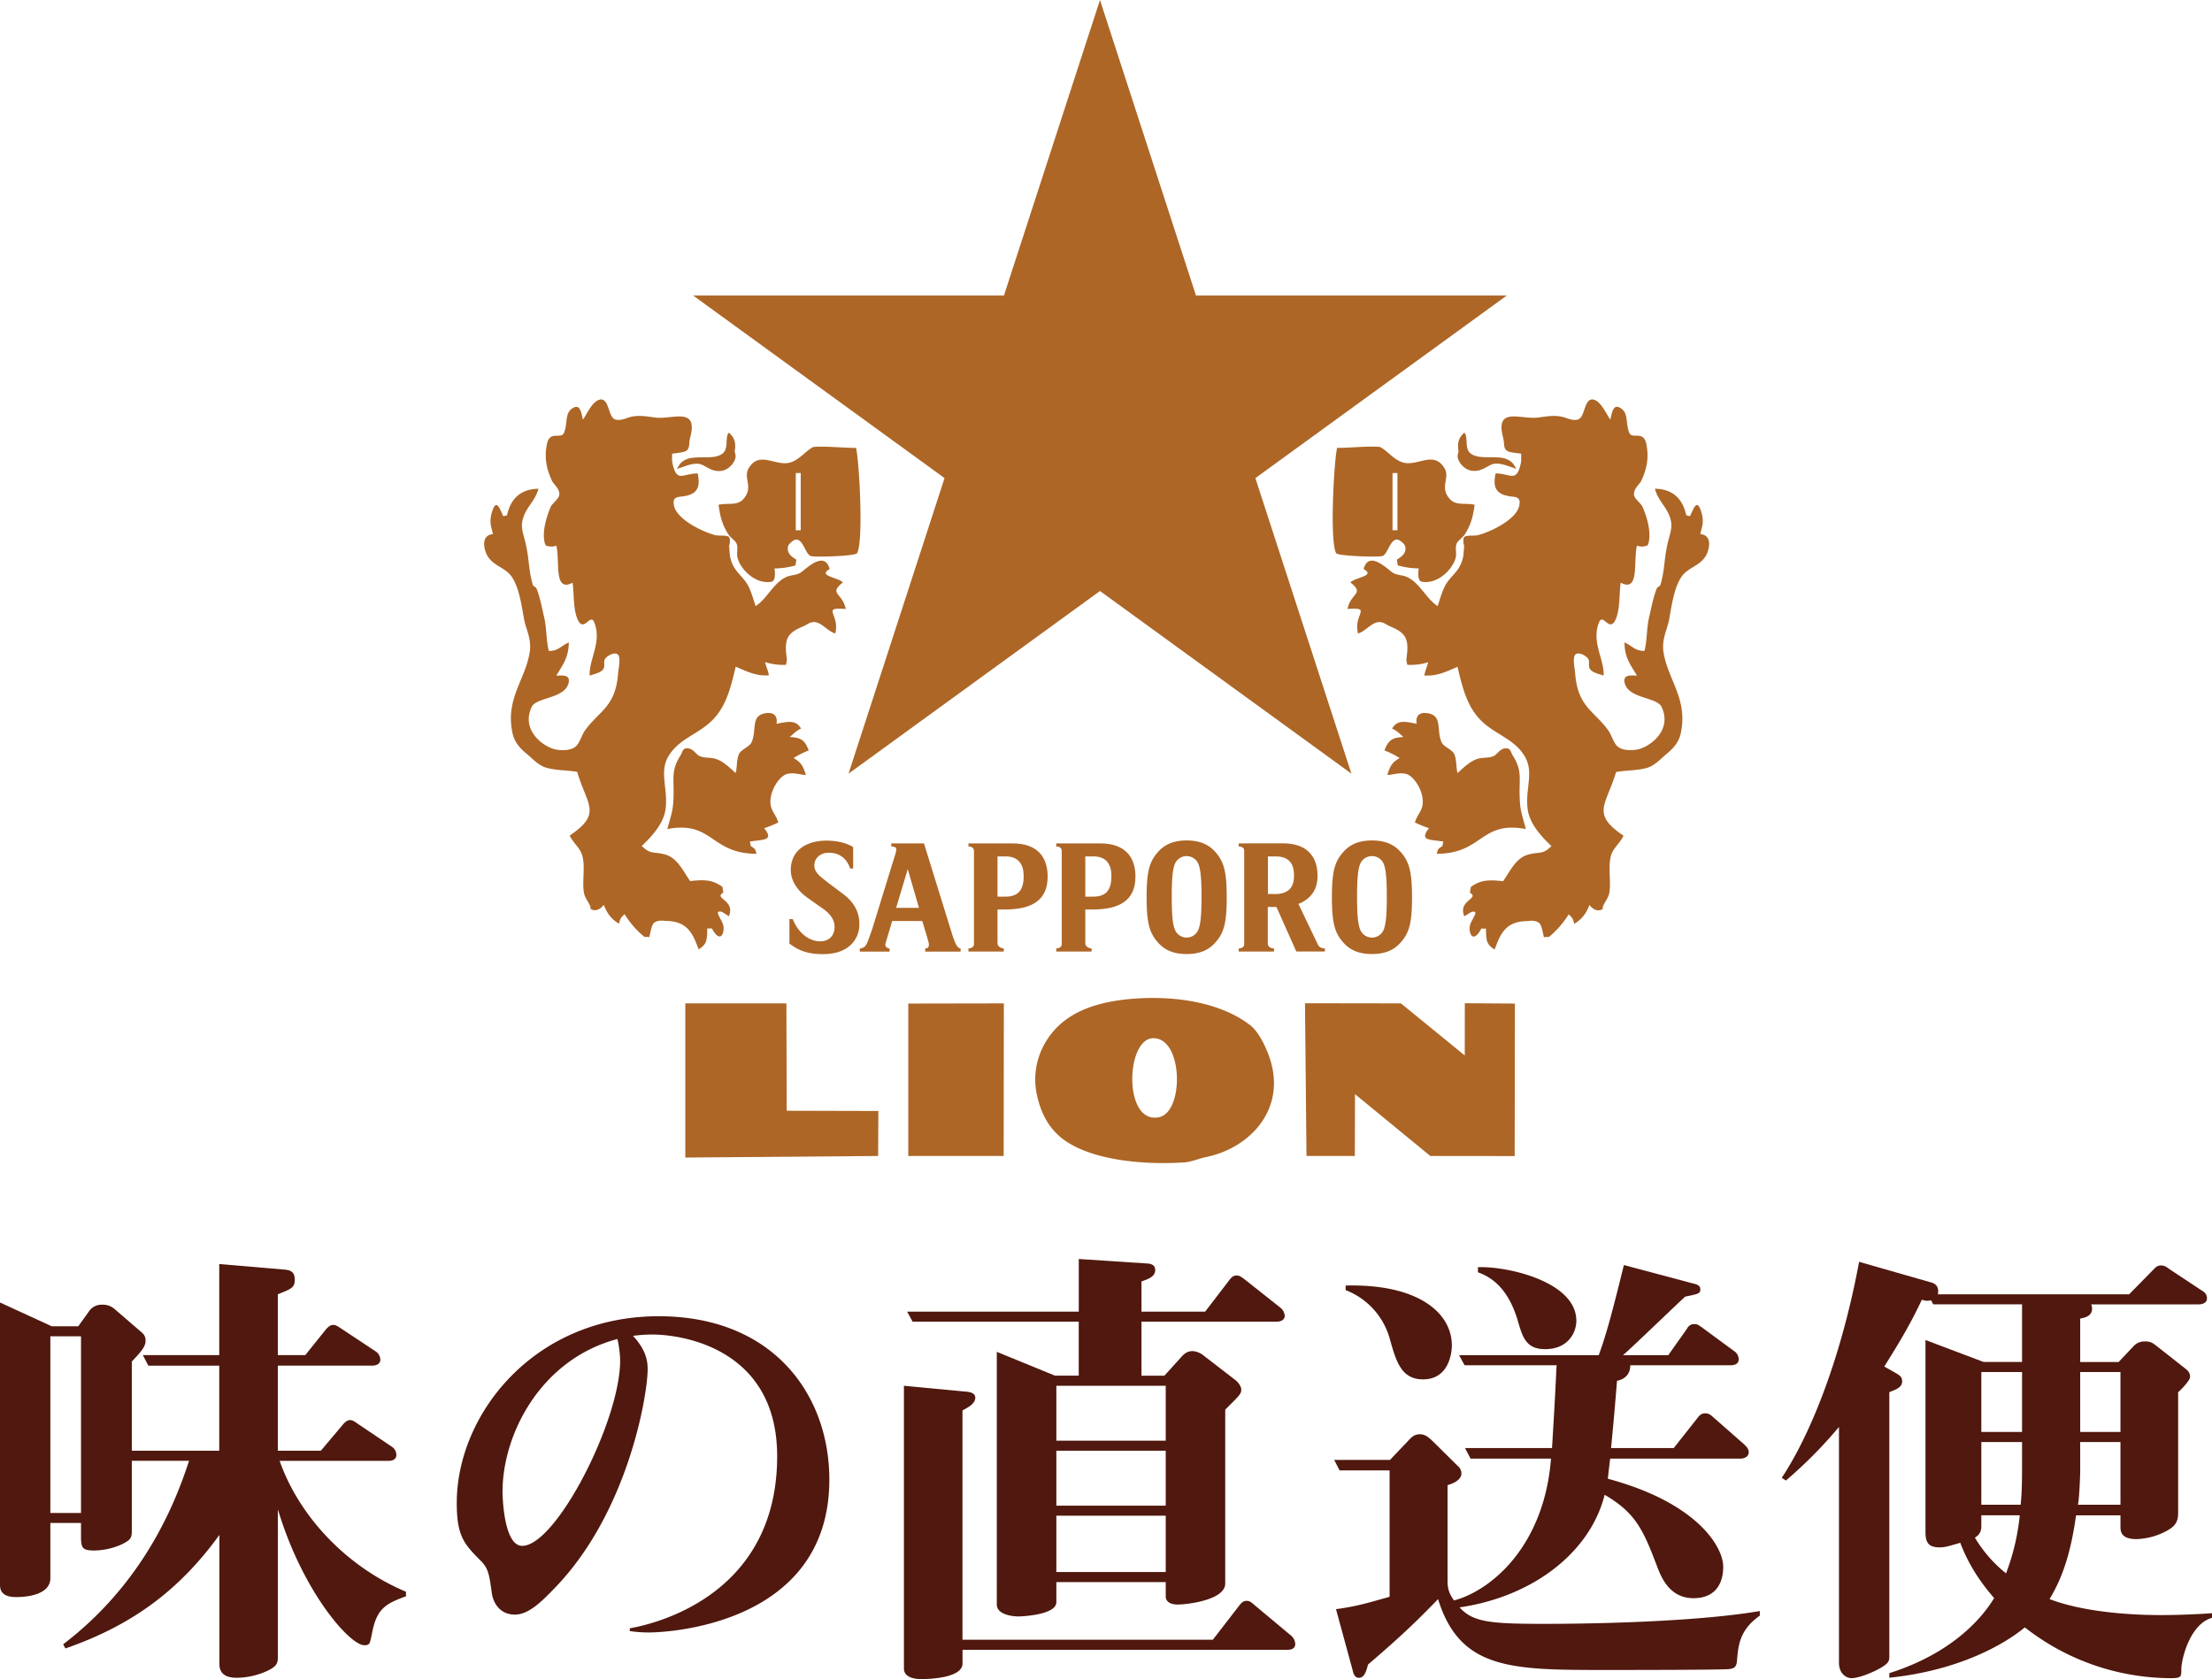 <svg xmlns="http://www.w3.org/2000/svg" viewBox="0 0 1279.31 971.3"><defs><style>.cls-1{isolation:isolate;}.cls-2{mix-blend-mode:multiply;}.cls-3{fill:#ad6626;}.cls-4{fill:#50180e;}</style></defs><g class="cls-1"><g id="レイヤー_2" data-name="レイヤー 2"><g id="レイヤー_1-2" data-name="レイヤー 1"><g class="cls-2"><path class="cls-3" d="M347,231.1c5.5-.78,4.58,10.15,8.81,11.54,2.69.92,6.2-.64,7.67-1.11,5.06-1.66,10.29-.7,15.4,0,9.84,1.34,25.1-6.65,20.31,11.53-1.07,3.78.28,6.92-3.33,8.21a43.66,43.66,0,0,1-7.1,1.12,40.2,40.2,0,0,0,0,4.88c2.59,12.52,5.9,6.59,14.76,6.59,1.38,7.07.7,11.86-8.22,13.24-3.86.47-6.54.38-5.48,5.45,1.62,7.89,16.38,15.14,24.13,17.07,2.22.46,6-.18,7.66,1,.69.46.69,4.54,0,4.94.18,0,.32,4.47.56,6,1.47,8,5.71,10.2,9.36,15.36,2.53,3.55,4.06,9.47,5.49,13.7,6.87-4.52,10.42-13.74,18.09-17,2.2-.92,5.44-.92,7.64-2.21,2.6-1.39,14-13.74,17.08-2.22-7.1,4,4.43,4.62,7.66,7.71-8.49,6.78-.29,5.86,1.66,15.37-14.67-1.11-3.18,2.85-6.09,14.21-4.51-1.53-7.57-6-11.48-6.56-2.91-.47-4.95,1.52-6.59,2.22-9.81,4-11.64,7.25-9.88,19.19a19.68,19.68,0,0,1-.56,3.24,34.09,34.09,0,0,1-12.1-1.58c1.07,4,1.67,4.48,2.23,7.67-7.57.55-13-2.41-19.2-5-3.49,15.24-6.73,26.12-17,34.05-7.75,6-16.06,8.72-21.42,17-6.35,9.78-.35,19.42-2.21,31.78-1.29,8.5-8.54,16-13.7,20.86,5.4,5.27,6.7,3,13.7,5s10.42,9.87,14.31,15.32c8.86-1,13.1-.6,18.64,3.32,0,0,.41,2.67.55,3.31-6,3.51,7.1,4.26,3.23,13.66-1.2-.55-3.78-2.63-4.89-2.67-2.68-.32-1,2.26-.55,3.23.83,2,3,4.34,2.21,8.26-1.38,6-5.16,1.43-6.6-1.72a24,24,0,0,1-2.71,0c0,7.39-.61,9.43-5,12.1-3.32-9-6.32-16.43-19.2-16.43,0,0-4.33-.83-6.55,1.11-1.57,1.28-2.12,6-2.77,8.22-.69,0-2.17-.33-2.71,0a53.2,53.2,0,0,1-11.58-13.21c-1.95,1.85-2.5,2.22-3.23,5.5-4.58-2.82-6.74-5.76-8.81-10.93-1.49,2.12-4.85,4.43-7.71,2.22v-1.12c-.79-2.34-3.37-5.31-3.78-8.22-1.11-7.05,1-15.36-1.11-21.95-1.24-3.88-5.17-6.87-7.11-11,19-12.86,10.05-17.43,4.35-36.81-4.54-1-13.11-.79-18.65-2.68-4-1.38-7.38-5.17-10.42-7.7-3.51-2.8-7-6.41-8.21-11.48-4.71-20.3,7.47-31.47,9.87-47.81,1.06-7.32-2.4-13.42-3.32-18.63C301.63,350,300.25,340,296,333.7c-3.78-5.73-11.8-6.36-14.84-13.68-2.31-5.91-1.2-10.68,3.87-11-.09-1.2-.92-3.88-1.11-4.89a16,16,0,0,1,.56-7.7c2.49-8.45,4.39-2.59,6.59,2.2.6-.13,2.17-.59,2.17-.59,2.12-9.74,8-15.12,18.14-15.32-2,7.75-7.9,11-9.37,19.2-.65,3.86.91,8,1.65,11,2.6,10.47,1.81,16,4.43,25.24.28,1,1.85,1.42,2.18,2.22,2,4.75,3.37,12.22,4.38,16.46,1.57,6.23,1.15,13.57,2.77,19.71,5.63,0,6.68-2.72,11.53-4.94,0,9-3.87,13.55-7.2,19.2,2.12.16,8.07-1.21,7.2,3.82-1.75,9.64-18.64,8.49-21.41,14.25-5.81,12.09,4.16,21.41,12.1,24.18,3.68,1.29,10.14,1.39,13.14-1.11,2.53-2,3.56-6.64,5.49-9.32,8.12-11.39,17.72-13.57,19.19-32.94.09-2,1.29-7,.56-9.81-1-4-7.2-.61-8.26,1.6-.69,1.39.14,3.24-.55,5-1.12,2.58-5.23,3.32-8.18,4.34-.46-9.51,7.21-19.4,2.68-30.74-2.26-5.67-5.81,5.62-9.32-1.1-2.95-5.68-2.29-14.86-3.23-21.92-11.17,6-7.19-12.69-9.41-21.4-2.81.88-3.55.51-6,0-.09-.23-.55-1.06-.55-1.06-2.13-7.07,1.4-17,3.32-21.41.83-1.93,4.53-4.53,4.89-6.64.65-3.79-3.32-6.28-4.32-8.77-2.79-6.09-4.44-12.51-2.79-20.81s8.17-2.54,9.88-6.6c2.31-5.57.27-11.34,5-14.25,4.76-3.09,5.12,3.92,6,6.6,2.21-3.14,5.54-10.89,9.82-11.54"/><path class="cls-3" d="M421.58,250.29c3.59,3.24,4.06,6.23,3.32,11a9.59,9.59,0,0,1,.55,2.77c-.37,3.87-4.24,7.57-7.65,8.21-6.11,1.21-9.78-3.18-13.19-3.87-4.16-.83-9.42,1.79-13.16,2.85,1.81-2.85,2.36-4.19,5.5-5.53,6.27-2.75,17.8,1.11,21.95-4.43,2.27-3.13.42-8.86,2.68-11"/><path class="cls-3" d="M495.11,259.11c-7.74,0-17.34-1.11-24.08-.6h-.59c-5,2.48-8.73,8.66-15.36,9.4-7.75.74-16.16-6.53-21.92,2.68-3.69,5.81,2.72,10.71-2.77,17.54-3.74,4.79-9,2.58-14.8,3.87,1,7.84,2.57,12.45,6,17.62.92,1.2,4,3.51,4.43,4.9,1,2.77-.2,5.44.56,8.2,1.64,6.55,10.42,15.61,19.74,13.76,2.77-.65,1.62-7.66,1.62-7.66a44.33,44.33,0,0,0,12.13-1.76,20,20,0,0,1,.55-3.23c-2.31-1.66-5.31-3.14-5-7.13a4.26,4.26,0,0,1,1.65-2.74c6.56-6.45,8,6.37,11.54,7.66,2.3.83,25.79.09,26.86-1.6C499.46,313.77,497.05,267.65,495.11,259.11Zm-34.87,14.53h2.86v33.12h-2.86Z"/><path class="cls-3" d="M442.42,412.64c8.46-1.53,6.66,6.05,6.66,6.05,6-1.11,11.16-2.67,14.2,2.77-3,1.38-4.28,3-6.54,4.88,6.45.28,8.76,1.8,11,7.76a53.52,53.52,0,0,0-8.77,4.38c4.3,2.58,5.46,4.42,7.11,9.82-2.81,0-7.11-1.66-11-.56-4.71,1.39-10.62,10.71-9.33,18.18.65,3.56,3.24,5.82,4.38,9.83a61,61,0,0,1-8.16,3.33c5.53,7.05.36,6.51-8.3,7.71.08.08.55,2.67.55,2.67,3,1.79,2.45,1.79,3.32,4.42-26.76,0-25.19-19.27-51.57-14.3,1.2-4.75,2.85-9.31,3.31-14.21,1.25-14.34-2.11-18.27,4.39-28.55.77-1.25,1.14-3.51,2.71-3.83,4.16-.92,6,3.46,8.23,4.37,3.13,1.35,6,.61,9.31,1.62,4.43,1.39,8.4,5.36,11.53,8.21.88-2.8.46-6.72,1.66-10.37,1.1-3.36,6.42-4.61,7.66-7.61,3-7.2-.65-15,7.65-16.57"/><path class="cls-3" d="M921.48,231.1c-5.49-.78-4.58,10.15-8.81,11.54-2.68.92-6.19-.64-7.66-1.11-5.08-1.66-10.3-.7-15.42,0-9.82,1.34-25.1-6.65-20.29,11.53,1.06,3.78-.28,6.92,3.33,8.21,1.46.56,5.44.93,7.09,1.12a42.43,42.43,0,0,1,0,4.88c-2.59,12.52-5.9,6.59-14.76,6.59-1.38,7.07-.69,11.86,8.2,13.24,3.89.47,6.56.38,5.5,5.45-1.61,7.89-16.36,15.14-24.13,17.07-2.21.46-6-.18-7.66,1-.69.46-.69,4.54,0,4.94-.17,0-.32,4.47-.55,6-1.48,8-5.72,10.2-9.37,15.36-2.53,3.55-4.05,9.47-5.49,13.7-6.87-4.52-10.43-13.74-18.09-17-2.21-.92-5.43-.92-7.65-2.21-2.59-1.39-14-13.74-17.06-2.22,7.1,4-4.43,4.62-7.67,7.71,8.5,6.78.28,5.86-1.65,15.37,14.65-1.11,3.17,2.85,6.09,14.21,4.51-1.53,7.57-6,11.48-6.56,2.91-.47,4.93,1.52,6.59,2.22,9.79,4,11.62,7.25,9.87,19.19a18.83,18.83,0,0,0,.55,3.24A34.08,34.08,0,0,0,826,383.07c-1.08,4-1.67,4.48-2.23,7.67,7.57.55,13-2.41,19.2-5,3.5,15.24,6.73,26.12,17,34.05,7.77,6,16.06,8.72,21.41,17,6.37,9.78.38,19.42,2.22,31.78,1.29,8.5,8.53,16,13.7,20.86-5.4,5.27-6.69,3-13.7,5s-10.44,9.87-14.3,15.32c-8.86-1-13.11-.6-18.64,3.32,0,0-.42,2.67-.55,3.31,6,3.51-7.11,4.26-3.24,13.66,1.2-.55,3.79-2.63,4.9-2.67,2.68-.32,1,2.26.55,3.23-.82,2-3.05,4.34-2.21,8.26,1.39,6,5.16,1.43,6.59-1.72a24.39,24.39,0,0,0,2.73,0c0,7.39.59,9.43,5,12.1,3.33-9,6.31-16.43,19.19-16.43,0,0,4.33-.83,6.55,1.11,1.57,1.28,2.12,6,2.77,8.22.7,0,2.16-.33,2.73,0a53.37,53.37,0,0,0,11.57-13.21c1.94,1.85,2.49,2.22,3.23,5.5,4.57-2.82,6.73-5.76,8.81-10.93,1.47,2.12,4.84,4.43,7.7,2.22v-1.12c.79-2.34,3.37-5.31,3.79-8.22,1.11-7.05-1-15.36,1.11-21.95,1.24-3.88,5.17-6.87,7.09-11-19-12.86-10.05-17.43-4.32-36.81,4.51-1,13.1-.79,18.64-2.68,4-1.38,7.38-5.17,10.42-7.7,3.5-2.8,7-6.41,8.22-11.48,4.7-20.3-7.48-31.47-9.88-47.81-1.06-7.32,2.4-13.42,3.31-18.63,1.49-8.3,2.86-18.36,7.12-24.64,3.77-5.73,11.8-6.36,14.85-13.68,2.3-5.91,1.2-10.68-3.88-11,.09-1.2.93-3.88,1.11-4.89a15.89,15.89,0,0,0-.55-7.7c-2.49-8.45-4.38-2.59-6.6,2.2-.59-.13-2.17-.59-2.17-.59-2.12-9.74-8-15.12-18.13-15.32,2,7.75,7.88,11,9.37,19.2.65,3.86-.93,8-1.66,11-2.59,10.47-1.81,16-4.44,25.24-.26,1-1.84,1.42-2.16,2.22-2,4.75-3.37,12.22-4.4,16.46-1.55,6.23-1.13,13.57-2.75,19.71-5.62,0-6.7-2.72-11.54-4.94,0,9,3.88,13.55,7.2,19.2-2.12.16-8.08-1.21-7.2,3.82,1.75,9.64,18.65,8.49,21.41,14.25,5.82,12.09-4.16,21.41-12.08,24.18-3.71,1.29-10.16,1.39-13.15-1.11-2.54-2-3.55-6.64-5.5-9.32-8.11-11.39-17.72-13.57-19.2-32.94-.08-2-1.28-7-.54-9.81,1-4,7.2-.61,8.26,1.6.69,1.39-.14,3.24.55,5,1.11,2.58,5.22,3.32,8.17,4.34.46-9.51-7.21-19.4-2.67-30.74,2.25-5.67,5.81,5.62,9.32-1.1,2.95-5.68,2.3-14.86,3.21-21.92,11.16,6,7.2-12.69,9.42-21.4,2.82.88,3.56.51,6,0,.09-.23.56-1.06.56-1.06,2.12-7.07-1.39-17-3.33-21.41-.83-1.93-4.51-4.53-4.89-6.64-.64-3.79,3.32-6.28,4.34-8.77,2.77-6.09,4.41-12.51,2.77-20.81s-8.18-2.54-9.89-6.6c-2.29-5.57-.27-11.34-5-14.25-4.75-3.09-5.11,3.92-6,6.6-2.22-3.14-5.53-10.89-9.83-11.54"/><path class="cls-3" d="M846.87,250.29c-3.6,3.24-4,6.23-3.31,11A9.85,9.85,0,0,0,843,264c.37,3.87,4.24,7.57,7.66,8.21,6.09,1.21,9.78-3.18,13.19-3.87,4.16-.83,9.41,1.79,13.15,2.85-1.8-2.85-2.36-4.19-5.5-5.53-6.26-2.75-17.79,1.11-22-4.43-2.24-3.13-.4-8.86-2.67-11"/><path class="cls-3" d="M772.78,320c1.06,1.69,24.55,2.43,26.85,1.6,3.6-1.29,5-14.11,11.53-7.66a4.27,4.27,0,0,1,1.66,2.74c.32,4-2.66,5.47-5,7.13a21.47,21.47,0,0,1,.56,3.23,44.23,44.23,0,0,0,12.14,1.76s-1.16,7,1.6,7.66c9.32,1.85,18.08-7.21,19.76-13.76.73-2.76-.48-5.43.55-8.2.46-1.39,3.51-3.7,4.42-4.9,3.4-5.17,5-9.78,6-17.62-5.82-1.29-11.08.92-14.81-3.87-5.49-6.83.91-11.73-2.77-17.54-5.78-9.21-14.17-1.94-21.93-2.68-6.64-.74-10.32-6.92-15.36-9.4h-.6c-6.73-.51-16.32.6-24.07.6C771.4,267.65,769,313.77,772.78,320Zm35.43-13.26h-2.85V273.64h2.85Z"/><path class="cls-3" d="M826,412.64c-8.46-1.53-6.65,6.05-6.65,6.05-6-1.11-11.17-2.67-14.22,2.77,3.05,1.38,4.31,3,6.57,4.88-6.47.28-8.77,1.8-11,7.76a53.52,53.52,0,0,1,8.77,4.38c-4.3,2.58-5.46,4.42-7.11,9.82,2.81,0,7.11-1.66,11-.56,4.72,1.39,10.62,10.71,9.33,18.18-.65,3.56-3.23,5.82-4.38,9.83a61.14,61.14,0,0,0,8.17,3.33c-5.54,7.05-.38,6.51,8.29,7.71-.1.08-.55,2.67-.55,2.67-3,1.79-2.44,1.79-3.32,4.42,26.76,0,25.19-19.27,51.58-14.3-1.2-4.75-2.85-9.31-3.32-14.21-1.25-14.34,2.12-18.27-4.38-28.55-.8-1.25-1.16-3.51-2.73-3.83-4.15-.92-6,3.46-8.21,4.37-3.14,1.35-6,.61-9.32,1.62-4.42,1.39-8.39,5.36-11.53,8.21-.88-2.8-.46-6.72-1.66-10.37-1.12-3.36-6.42-4.61-7.66-7.61-3-7.2.65-15-7.65-16.57"/><polyline class="cls-3" points="454.81 580.43 454.99 642.53 508 642.67 507.87 668.7 396.35 669.61 396.35 580.43 454.81 580.43"/><polyline class="cls-3" points="580.57 580.43 580.48 668.7 525.3 668.7 525.3 580.53 580.57 580.43"/><polyline class="cls-3" points="754.74 580.35 810.23 580.43 847.14 610.56 847.18 580.35 876.16 580.53 876.01 668.75 827.22 668.7 783.66 632.94 783.57 668.7 755.61 668.7 754.74 580.35"/><path class="cls-3" d="M661.35,577.39c25.24-.92,47.56,4.62,61.78,15.73,4.51,3.61,8,10.52,10.37,16.61,11.87,30.91-10.15,54.53-36.49,59.71-3.31.73-8.16,2.66-11.61,2.94-26.3,1.76-55.47-1.8-70.93-13.66-7.88-6.18-12.5-14.48-14.94-26.15a42,42,0,0,1,4.57-28.66C614.25,585.69,634.18,578.49,661.35,577.39Zm5.36,23.2c-15.82.65-17,50.29,3.75,45.64,14.52-3.19,13.83-46.38-3.75-45.64"/><polygon class="cls-3" points="636.17 0 691.7 170.95 871.46 170.95 726.04 276.57 781.59 447.53 636.17 341.88 490.75 447.53 546.28 276.57 400.87 170.95 580.63 170.95 636.17 0"/><path class="cls-3" d="M750.89,522.86a17.19,17.19,0,0,0,8-5.78c2.3-3.07,3.1-6.57,3.1-10.66,0-6.2-2.14-18.56-20-18.56H716.42v1.78c1.76,0,3.16.76,3.16,2.59v54c0,1.69-1.66,2.38-3.16,2.41v1.79h20.37v-1.79c-1.57,0-3.55-.89-3.56-2.76V524.65l5,0,11.49,25.75h16.53v-1.79c-2.21,0-3.55-.92-4.14-2.41l-11.2-23.38m-13.6-5.68h-4V495.4h4.35c8,0,10.73,4.33,10.73,11.15S745.2,517.18,737.29,517.18Z"/><path class="cls-3" d="M560.11,487.86v1.78c1.11,0,3.17.36,3.17,2.59v54c0,1.88-2.08,2.41-3.17,2.41v1.79h20.41v-1.79c-1.08,0-3.61-.89-3.61-2.94V526.12h4.23c15.75,0,24.77-5.41,24.77-19,0-12.35-6.93-19.23-20.25-19.23Zm21.38,30.82h-4.58V495.4h4.68c7.5,0,10.46,4.64,10.46,11.36C592.05,514.58,589.16,518.68,581.49,518.68Z"/><path class="cls-3" d="M610.88,487.86v1.78c1.12,0,3.17.36,3.17,2.59v54c0,1.88-2.08,2.41-3.17,2.41v1.79H631.3v-1.79c-1.08,0-3.62-.89-3.62-2.94V526.12h4.23c15.76,0,24.78-5.41,24.78-19,0-12.35-7-19.23-20.26-19.23Zm21.37,30.82h-4.57V495.4h4.7c7.49,0,10.42,4.64,10.42,11.36C642.8,514.58,639.93,518.68,632.25,518.68Z"/><path class="cls-3" d="M516,532.77H533.4c1.17,4,2,6.8,3.11,10.35,1,3.22,1.28,5.53-1.41,5.53v1.82h20.46v-1.82c-2.17-.17-3.32-3.71-4.58-7.19l-16.61-53.6H515.48v1.78c2.1.15,3.48.36,2.7,3.25l-13.88,45L502,544.25c-1,2.52-1.76,4.08-4.74,4.47v1.75h17.21v-1.78c-2.52-.44-2.7-2-2.28-3.14L516,532.77m2.28-7.62L525,502.77l6.48,22.38Z"/><path class="cls-3" d="M677.69,518.75c0-9,.35-15,1.64-18.58a7.36,7.36,0,0,1,13.91,0c1.3,3.6,1.65,9.55,1.65,18.58s-.35,15-1.65,18.58a7.32,7.32,0,0,1-13.91,0c-1.29-3.58-1.64-9.54-1.64-18.58m-14.54.28v.06c0,12.86,1.19,19.2,5.16,24.4,3.38,4.45,8.07,8.39,18,8.39s14.6-3.94,18-8.39c4-5.2,5.16-11.54,5.16-24.4V519c0-12.89-1.2-19.21-5.16-24.43-3.39-4.44-8.07-8.39-18-8.39s-14.59,3.95-18,8.39c-4,5.22-5.16,11.54-5.16,24.43Z"/><path class="cls-3" d="M784.86,518.75c0-9,.36-15,1.64-18.58a7.38,7.38,0,0,1,13.94,0c1.25,3.6,1.62,9.55,1.62,18.58s-.37,15-1.62,18.58a7.34,7.34,0,0,1-13.94,0c-1.28-3.58-1.64-9.54-1.64-18.58m-14.55.28v.06c0,12.86,1.2,19.2,5.17,24.4,3.39,4.45,8.09,8.39,18,8.39s14.6-3.94,18-8.39c4-5.2,5.16-11.54,5.16-24.4V519c0-12.89-1.2-19.21-5.16-24.43-3.38-4.44-8.07-8.39-18-8.39s-14.59,3.95-18,8.39c-4,5.22-5.17,11.54-5.17,24.43Z"/><path class="cls-3" d="M497,534.31a16.1,16.1,0,0,1-4.89,12.23c-4,3.78-9.52,5.4-16.27,5.4-9.41,0-14.49-2.48-19.28-6.13V531.68h1.95c3.06,8,9.61,12.86,15.76,12.86,4.15,0,8.16-2.2,8.41-8,.19-4.47-2.77-8-6.24-10.54-3.9-2.76-5.51-3.85-9.66-6.84-3.73-2.66-10.1-8.68-9.38-17.36,1-12.37,12.46-15.68,21.07-15.52,4.54.09,10.22.83,14.95,3.72V502.4h-1.73c-2.51-7.46-8.08-9.12-12.39-9.12-5.23,0-9.19,3.75-8.16,8.84.66,3.22,4.18,5.64,7.44,8.22,2.3,1.75,5.19,3.91,8.79,6.63C490.66,519.43,497,524.7,497,534.31Z"/></g><path class="cls-4" d="M215.21,944.57c-1.32,6.35-1.32,7.14-4.5,7.14-8.47,0-35.74-31-50-78.61v84.17c0,4.5,0,6.36-6.09,9.27a43.39,43.39,0,0,1-17.74,4c-8.47,0-10-4.24-10-8.21V887.92C103.5,920.21,76,940.33,37.85,953.57l-1.32-2.39c45.8-34.94,64.32-79.94,72.8-106.14H76.24v39.7c0,4.5,0,5.83-6.09,8.74a39.84,39.84,0,0,1-15.62,3.44c-6.62,0-7.68-1.32-7.68-7.68V881H29.12v32c0,8.73-11.65,10.85-19.59,10.85C4.24,923.92,0,922.33,0,917V753.45l29.91,13.76H45.27l6.08-8.47a8.68,8.68,0,0,1,7.68-4,10.18,10.18,0,0,1,7.41,2.65l15.09,13c1.85,1.59,2.65,2.64,2.65,5.29,0,3.18-2.39,6.09-7.94,11.91v51.62H126.8V790h-41l-3.18-6.09H126.8V731.21l37.32,3.18c3.18.26,6.35.79,6.35,5.82,0,4.5-1.59,5.29-9.79,8.47v35.21h15.88l11.91-14.83c1.59-1.85,2.91-2.64,4.24-2.64s2.65.79,4.23,1.85l20.39,13.5a6,6,0,0,1,2.64,4.76c0,2.65-2.64,3.45-4.76,3.45H160.68v49.23h24.88l12.71-15.09c1.32-1.58,2.65-2.64,4.23-2.64s2.92,1.06,4.77,2.38l19.32,13a5.8,5.8,0,0,1,2.65,4.76c0,2.65-2.38,3.45-4.5,3.45h-63c11.12,31.76,38.38,61.14,73.06,75.7v2.65C223.15,927.62,217.86,930.54,215.21,944.57ZM46.85,773H29.12V875.21H46.85Z"/><path class="cls-4" d="M364.23,941.92c18.27-3.18,85.24-21.18,85.24-99.53,0-61.94-54.26-70.41-72.27-70.41a81.53,81.53,0,0,0-11.11.79c8.47,9,8.47,16.15,8.47,19.59,0,13.76-10.86,81.79-53.47,126C313.67,926,306,934,297.79,934s-12.7-6.09-13.5-13.5c-1.32-9.53-1.85-13-5.82-17.21-10.06-10.06-14.3-14.56-14.3-33.88,0-51.09,44.47-108,116.74-108,66.44,0,98.74,45.53,98.74,94.5,0,86.82-100.06,88.41-103.5,88.41a74.44,74.44,0,0,1-11.92-.79ZM290.64,863c0,1.85.53,31.23,11.39,31.23,19.59,0,56.64-72.26,56.64-107.21a61.75,61.75,0,0,0-1.58-12.44C312.88,786.27,290.64,829.42,290.64,863Z"/><path class="cls-4" d="M744.61,954.36H556.67v7.94c0,7.94-17.21,9-23.82,9-5.3,0-10.06-1.59-10.06-6.09V801.62l36.26,3.44c2.65.27,5,1.06,5,3.45,0,3.44-4,5.55-7.41,7.41V948.54h144.8l15.35-19.86c1.06-1.32,2.12-2.64,4.23-2.64,1.86,0,2.92,1.06,4.77,2.64L747,946.42a7,7,0,0,1,2.11,4.5C749.11,953.57,747,954.36,744.61,954.36Zm-6.35-189.8H660.17V795.8h13.24L683.2,785c1.85-2.12,3.71-3.44,6.62-3.44a11.35,11.35,0,0,1,6.35,2.64l18.53,14.3c1.33,1.06,3.18,3.44,3.18,5.29,0,2.65-1.06,3.44-9.27,11.65V916c0,9.53-21.7,12.17-27.53,12.17-3.7,0-6.88-1.32-6.88-4.76v-8.21H610.94v11.65c0,7.15-19.06,8.21-22,8.21-3.44,0-12.44-1.06-12.44-6.89V782l33.62,13.77h13.77V764.56H527.82l-3.18-5.82h99.27V728.3l40.5,2.65c1.32.26,3.7.79,3.7,3.7,0,4-4.23,5.3-7.94,6.62v17.47H697l14-18.27c1-1.32,2.11-2.64,4.23-2.64,1.32,0,2.38.53,4.77,2.38l20.38,16.15a6.72,6.72,0,0,1,2.65,4.76C743,763.77,740.38,764.56,738.26,764.56ZM674.2,801.62H610.94v31.77H674.2Zm0,37.59H610.94V871H674.2Zm0,37.59H610.94v32.56H674.2Z"/><path class="cls-4" d="M1004.55,961c-.26,2.91-1.32,4.23-4.5,4.5-3.18.53-61.94.53-71.21.53-54.53,0-84.44,0-97.14-41-14,14.56-23.83,23.56-40.5,37.85-1.06,4-2.12,7.68-5.3,7.68-2.38,0-3.18-2.38-3.7-4.77l-9.53-34.94c11.64-1.59,16.94-3.18,31-7.15V850.59H774.78l-3.17-6.08H803.9L814,833.92c2.38-2.65,4-4.24,7.15-4.24s5,1.59,8.47,5L843.08,848a5.63,5.63,0,0,1,2.12,4.5c0,1.32-.8,4.5-8,6.61v55.59c0,5,1.33,7.68,3.71,11.12,21.71-5.82,52.15-31.5,56.12-82.06H850.49l-3.18-6.09h50.3c2.12-34.41,2.12-38.38,2.65-47.91H847.05l-3.18-5.82h80.74c3.44-9.27,6.88-20.65,14.56-52.15l40.76,10.85c2.12.53,3.44,1.33,3.44,3.18,0,2.38-.79,2.65-8.73,4.23-5.82,5.3-30.71,29.39-36,33.89h26.2l10.86-15.36a4.56,4.56,0,0,1,4.23-2.64c1.59,0,2.12.26,5,2.38l18,13.24a5.82,5.82,0,0,1,2.65,4.76c0,2.65-2.38,3.44-4.5,3.44H942.87c0,4.77-2.64,7.94-7.67,9-1.59,20.12-2.65,30.44-3.44,38.91H968l14-17.73c1.06-1.33,2.12-2.38,4.24-2.38s3.17,1,4.76,2.38l17.47,15.35c1.33,1.32,2.91,2.65,2.91,4.77,0,2.64-2.64,3.7-4.76,3.7H931.23c-.53,4.5-.8,6.35-1.33,11.65,52.15,14,66.71,39.71,66.71,50.82,0,2.92,0,18.27-17.21,18.27-14,0-18.79-12.44-21.17-18.8-7.94-20.91-12.44-30.7-30.18-41-8.47,33.62-41.82,59-83.91,65.12,7.67,8.47,17.47,9.53,48.7,9.53,35.21,0,90.8-1.59,124.95-7.41v2.65C1005.88,943,1005.34,952,1004.55,961ZM823,797.92c-12.71,0-15.62-10.59-19.32-23.83a42.26,42.26,0,0,0-25.42-27.79v-2.65c42.09-1.06,61.42,15.88,61.42,34.68C839.64,782.56,838.05,797.92,823,797.92Zm70.68-17.47c-10.85,0-13-6.62-15.62-15.62-6.35-22.5-18.53-27-23.29-28.86v-2.91c15.88-.79,56.91,7.94,56.91,31C911.64,771.18,906.61,780.45,893.64,780.45Z"/><path class="cls-4" d="M1261.58,965.48c0,4.5,0,5.29-6.09,5.29a137.46,137.46,0,0,1-84.44-29.38c-11.12,9.26-37.33,24.88-78.36,29.12v-2.65c41.83-13.23,57.18-37.85,60.62-43.41-8.73-10.06-15.09-20.12-19.59-32-7.14,2.12-9,2.65-11.91,2.65-6.09,0-8.21-2.39-8.21-8.74V775.15l33.62,12.71h22.24V754.51H1118.1l-1.32-2.39c-1.85.53-2.65.53-5.29-.26-7.42,15.88-14.83,27.53-21.71,38.65l6.09,3.44c2.65,1.58,4.23,2.38,4.23,5,0,3.17-2.38,4.5-7.41,6.35V957.8c0,3.18,0,4.5-7.67,8.47-6.09,2.91-11.12,4.5-14.3,4.5-2.12,0-7.15-1.85-7.15-9V825.45a261.45,261.45,0,0,1-30.7,31l-2.38-1.59c17.47-26.47,34.67-70.94,44.73-124.94l41.56,11.91c2.91.79,4.76,2.65,4,6.88H1231.4l14.29-14.56c1.33-1.32,2.12-2.12,4.24-2.12,1.59,0,2.65.53,4.76,2.12l18.8,12.44c1.32.8,2.91,1.86,2.91,4.5s-2.65,3.45-4.76,3.45h-62.21a6.38,6.38,0,0,1,.53,2.38c0,4.23-3.71,5.29-6.88,5.82v25.15h22.23l8.47-9a8.59,8.59,0,0,1,6.89-2.91c2.64,0,4,.53,6.61,2.64l16.15,12.71c2.38,1.85,3.18,2.91,3.18,5.29,0,1.86-5,7.15-6.89,8.74v69.35c0,4.77-.79,7.68-6.61,10.86a39.55,39.55,0,0,1-17.48,4.76c-9.26,0-9.26-4.76-9.26-7.41v-6.35h-25.68c-2.38,16.94-6.35,33.88-15.35,48.44,24.09,9.26,58.24,9.26,64.59,9.26,10.85,0,21.44-.53,29.38-1.06v2.65C1266.34,939.54,1261.58,960.18,1261.58,965.48ZM1145.9,876.54v6.08c0,3.71-1.32,5.3-3.71,6.89a77.76,77.76,0,0,0,18,20.64,129.74,129.74,0,0,0,7.94-33.61Zm23.56-82.86H1145.9v34.68h23.56Zm0,40.5H1145.9v36.27h22.76c.8-8.47.8-14.56.8-27Zm56.91,0h-23.29v16.68c0,2.91-.53,16.41-1.33,19.59h24.62Zm0-40.5h-23.29v34.68h23.29Z"/></g></g></g></svg>